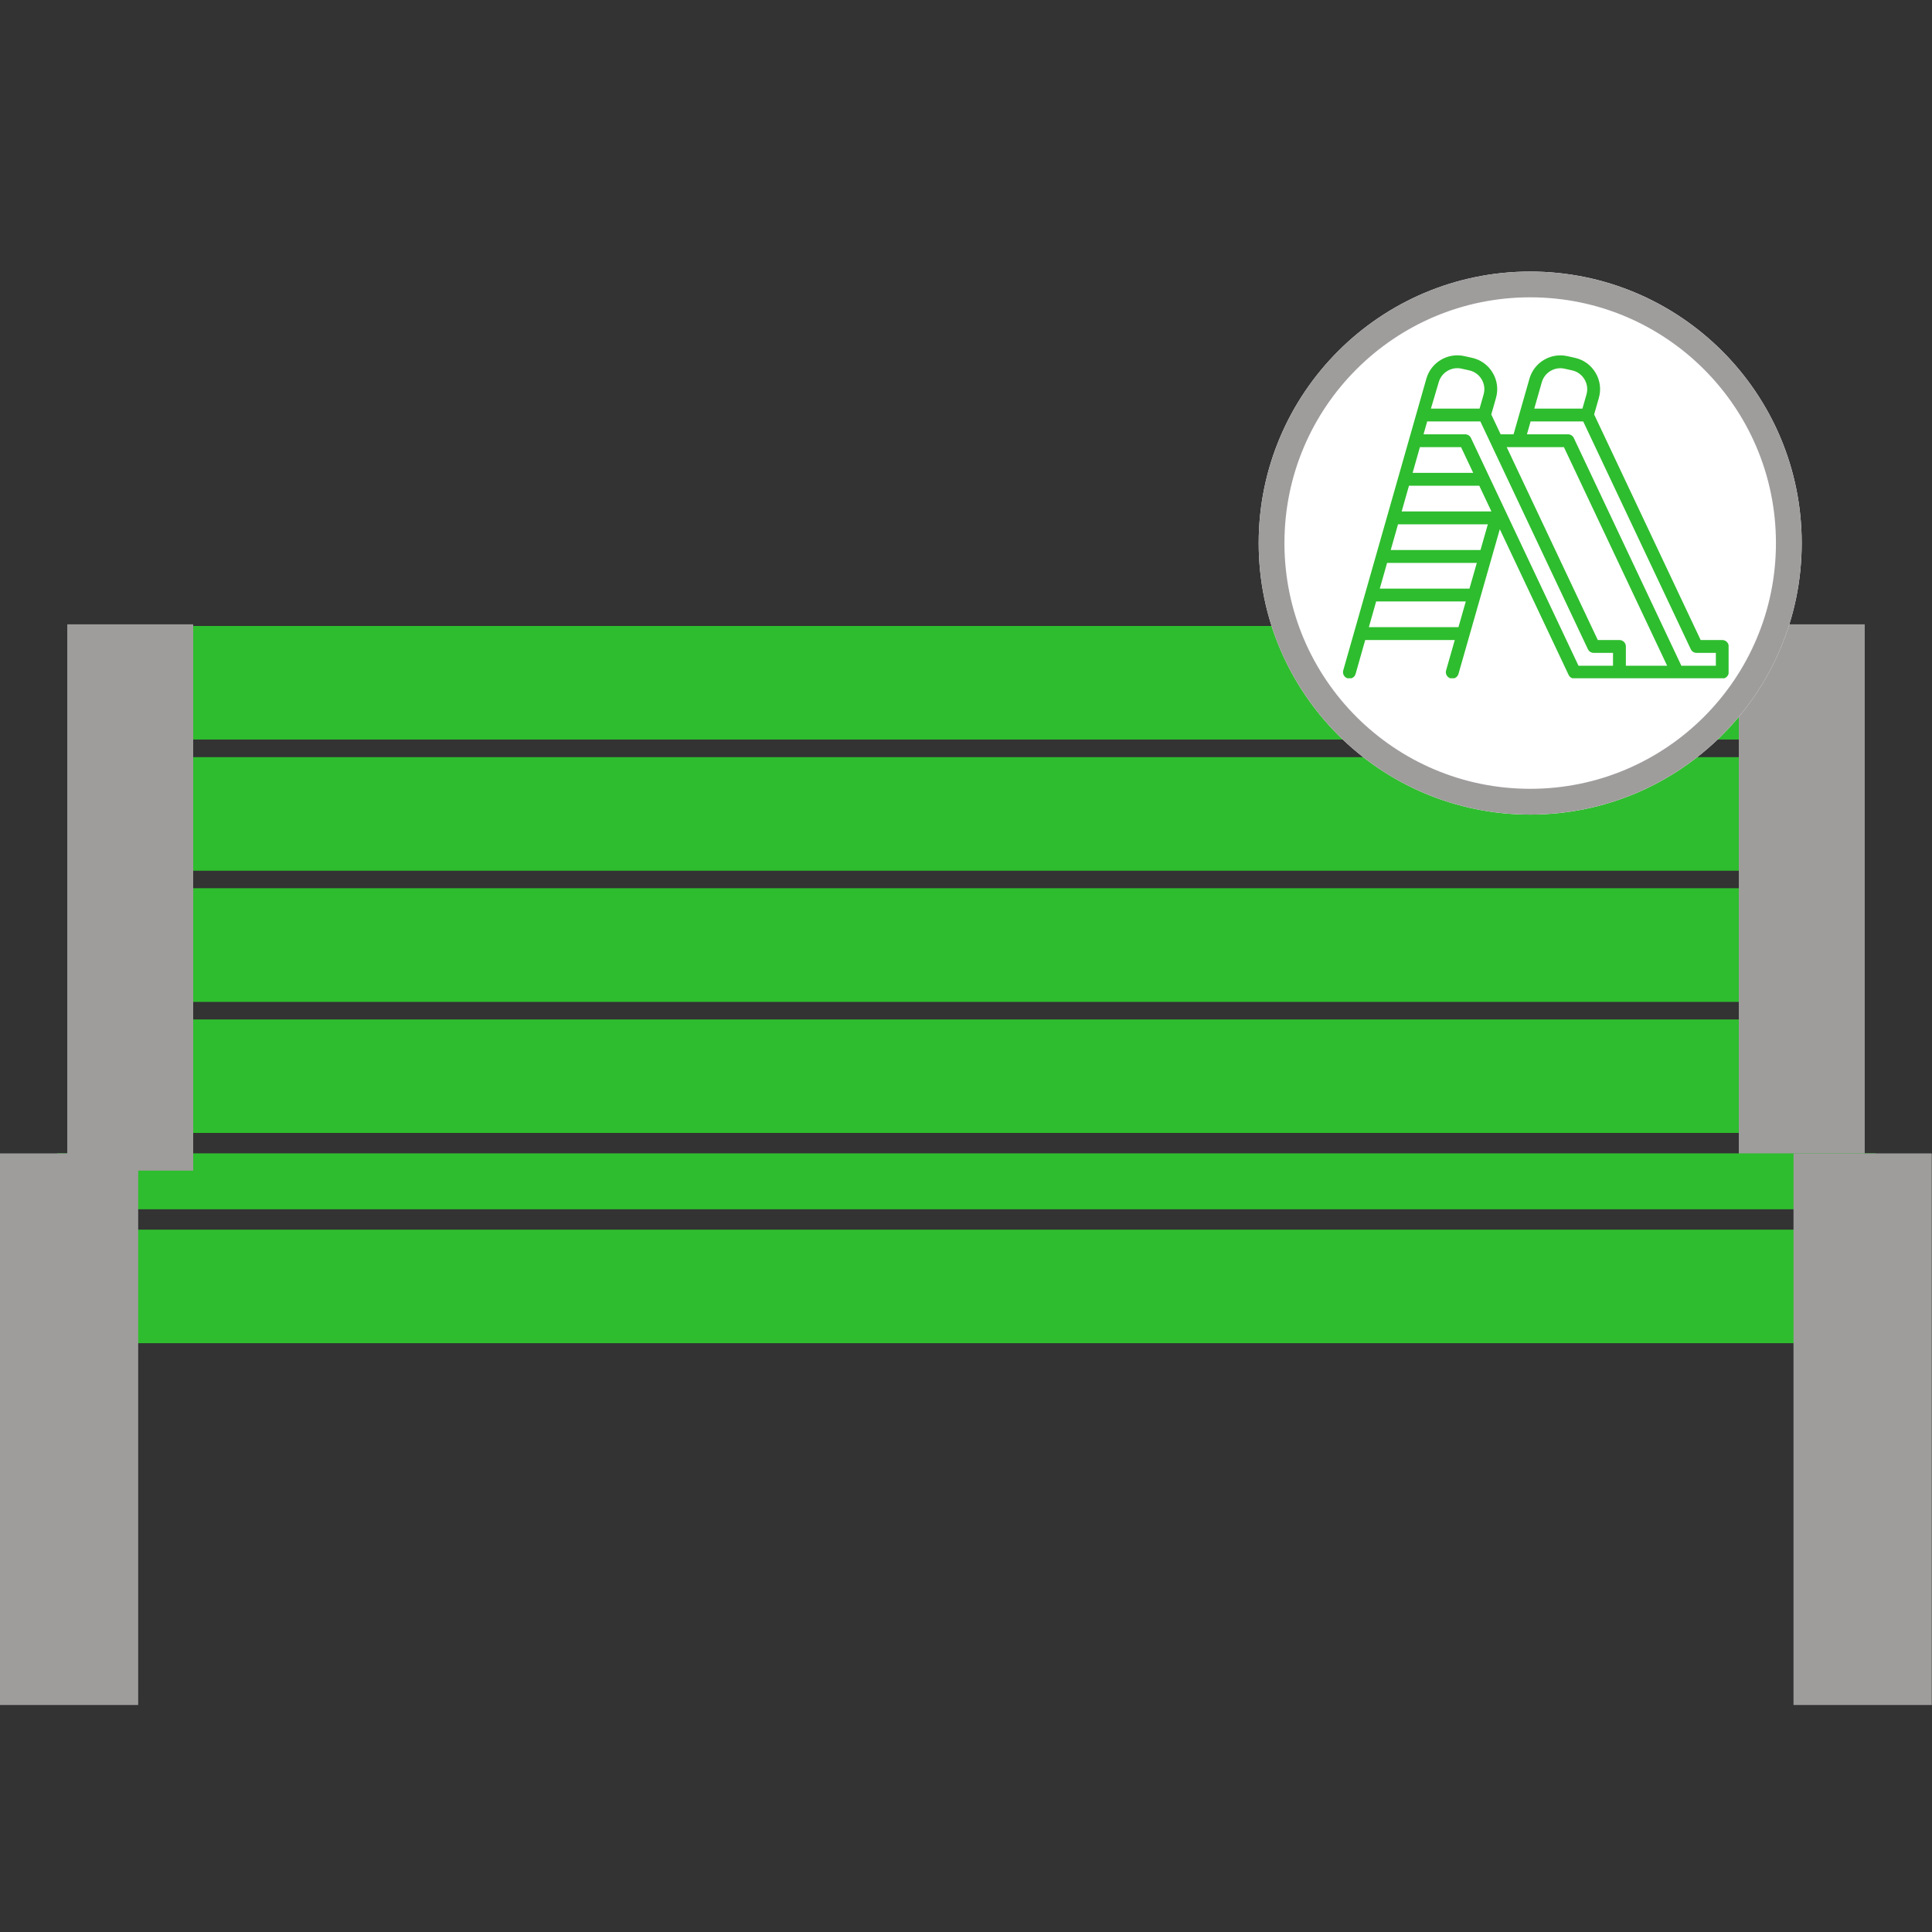 <svg xmlns="http://www.w3.org/2000/svg" xmlns:xlink="http://www.w3.org/1999/xlink" width="1500" zoomAndPan="magnify" viewBox="0 0 1125 1125" height="1500" preserveAspectRatio="xMidYMid meet" version="1.0"><rect x="0" y="0" width="1125" height="1125" fill="#333333" stroke="none"/><defs><clipPath id="5f693429df"><path d="M 52.57 364.539 L 1072.43 364.539 L 1072.43 430.52 L 52.57 430.52 Z M 52.57 364.539 " clip-rule="nonzero"/></clipPath><clipPath id="9b2ff12c56"><path d="M 52.605 364.539 L 1072.387 364.539 L 1072.387 430.516 L 52.605 430.516 Z M 52.605 364.539 " clip-rule="nonzero"/></clipPath><clipPath id="278c46db3e"><path d="M 52.57 440.934 L 1072.43 440.934 L 1072.43 506.914 L 52.57 506.914 Z M 52.57 440.934 " clip-rule="nonzero"/></clipPath><clipPath id="68ceba0830"><path d="M 52.605 440.934 L 1072.387 440.934 L 1072.387 506.91 L 52.605 506.91 Z M 52.605 440.934 " clip-rule="nonzero"/></clipPath><clipPath id="5674042459"><path d="M 52.57 517.328 L 1072.43 517.328 L 1072.43 583.309 L 52.57 583.309 Z M 52.57 517.328 " clip-rule="nonzero"/></clipPath><clipPath id="8adbd5aae8"><path d="M 52.605 517.328 L 1072.387 517.328 L 1072.387 583.305 L 52.605 583.305 Z M 52.605 517.328 " clip-rule="nonzero"/></clipPath><clipPath id="017437d54b"><path d="M 52.57 593.723 L 1072.43 593.723 L 1072.43 659.707 L 52.57 659.707 Z M 52.57 593.723 " clip-rule="nonzero"/></clipPath><clipPath id="b7b7a8f38a"><path d="M 52.605 593.723 L 1072.387 593.723 L 1072.387 659.699 L 52.605 659.699 Z M 52.605 593.723 " clip-rule="nonzero"/></clipPath><clipPath id="e77c00cedb"><path d="M 1012.5 363.57 L 1085.77 363.57 L 1085.77 681.547 L 1012.5 681.547 Z M 1012.5 363.57 " clip-rule="nonzero"/></clipPath><clipPath id="866e803d4f"><path d="M 1012.5 363.578 L 1085.766 363.578 L 1085.766 681.543 L 1012.5 681.543 Z M 1012.5 363.578 " clip-rule="nonzero"/></clipPath><clipPath id="e6dfd7da51"><path d="M 18.695 716.137 L 1106.305 716.137 L 1106.305 782.121 L 18.695 782.121 Z M 18.695 716.137 " clip-rule="nonzero"/></clipPath><clipPath id="0875bcb82a"><path d="M 18.734 716.137 L 1106.195 716.137 L 1106.195 782.113 L 18.734 782.113 Z M 18.734 716.137 " clip-rule="nonzero"/></clipPath><clipPath id="b59443d7fe"><path d="M 33.223 671.707 L 1092.262 671.707 L 1092.262 704.137 L 33.223 704.137 Z M 33.223 671.707 " clip-rule="nonzero"/></clipPath><clipPath id="2688978528"><path d="M 33.332 671.707 L 1092.152 671.707 L 1092.152 703.957 L 33.332 703.957 Z M 33.332 671.707 " clip-rule="nonzero"/></clipPath><clipPath id="0d3e0678b0"><path d="M 0 671.707 L 80.434 671.707 L 80.434 992.867 L 0 992.867 Z M 0 671.707 " clip-rule="nonzero"/></clipPath><clipPath id="4f57b17d5c"><path d="M 0 671.719 L 80.25 671.719 L 80.25 992.707 L 0 992.707 Z M 0 671.719 " clip-rule="nonzero"/></clipPath><clipPath id="803170cf0f"><path d="M 1044.395 671.707 L 1124.832 671.707 L 1124.832 992.867 L 1044.395 992.867 Z M 1044.395 671.707 " clip-rule="nonzero"/></clipPath><clipPath id="612650e345"><path d="M 1044.395 671.719 L 1124.645 671.719 L 1124.645 992.707 L 1044.395 992.707 Z M 1044.395 671.719 " clip-rule="nonzero"/></clipPath><clipPath id="571af4eb61"><path d="M 39.23 363.57 L 112.5 363.57 L 112.5 681.547 L 39.23 681.547 Z M 39.23 363.57 " clip-rule="nonzero"/></clipPath><clipPath id="0a7c2048f0"><path d="M 39.23 363.578 L 112.496 363.578 L 112.496 681.543 L 39.23 681.543 Z M 39.23 363.578 " clip-rule="nonzero"/></clipPath><clipPath id="9f32c5c1a9"><path d="M 732.93 158.129 L 1049.133 158.129 L 1049.133 474.336 L 732.93 474.336 Z M 732.93 158.129 " clip-rule="nonzero"/></clipPath><clipPath id="863995c9dd"><path d="M 891.031 158.129 C 803.715 158.129 732.93 228.914 732.93 316.234 C 732.93 403.551 803.715 474.336 891.031 474.336 C 978.348 474.336 1049.133 403.551 1049.133 316.234 C 1049.133 228.914 978.348 158.129 891.031 158.129 Z M 891.031 158.129 " clip-rule="nonzero"/></clipPath><clipPath id="666707c442"><path d="M 732.93 158.129 L 1049.125 158.129 L 1049.125 474.324 L 732.93 474.324 Z M 732.93 158.129 " clip-rule="nonzero"/></clipPath><clipPath id="9d97892716"><path d="M 891.027 158.129 C 803.711 158.129 732.93 228.914 732.93 316.227 C 732.93 403.543 803.711 474.324 891.027 474.324 C 978.34 474.324 1049.125 403.543 1049.125 316.227 C 1049.125 228.914 978.34 158.129 891.027 158.129 Z M 891.027 158.129 " clip-rule="nonzero"/></clipPath><clipPath id="ecd17e8856"><path d="M 782 206 L 1006.562 206 L 1006.562 394.961 L 782 394.961 Z M 782 206 " clip-rule="nonzero"/></clipPath></defs><g clip-path="url(#5f693429df)"><path fill="#2ebd2e" d="M 52.57 364.539 L 1072.449 364.539 L 1072.449 430.52 L 52.57 430.52 Z M 52.57 364.539 " fill-opacity="1" fill-rule="nonzero"/></g><g clip-path="url(#9b2ff12c56)"><path stroke-linecap="butt" transform="matrix(0.75, 0, 0, 0.75, 52.606, 364.537)" fill="none" stroke-linejoin="miter" d="M -0.001 0.002 L 1359.707 0.002 L 1359.707 87.971 L -0.001 87.971 Z M -0.001 0.002 " stroke="#2ebd2e" stroke-width="28" stroke-opacity="1" stroke-miterlimit="4"/></g><g clip-path="url(#278c46db3e)"><path fill="#2ebd2e" d="M 52.57 440.934 L 1072.449 440.934 L 1072.449 506.914 L 52.57 506.914 Z M 52.57 440.934 " fill-opacity="1" fill-rule="nonzero"/></g><g clip-path="url(#68ceba0830)"><path stroke-linecap="butt" transform="matrix(0.75, 0, 0, 0.75, 52.606, 440.933)" fill="none" stroke-linejoin="miter" d="M -0.001 0.001 L 1359.707 0.001 L 1359.707 87.969 L -0.001 87.969 Z M -0.001 0.001 " stroke="#2ebd2e" stroke-width="28" stroke-opacity="1" stroke-miterlimit="4"/></g><g clip-path="url(#5674042459)"><path fill="#2ebd2e" d="M 52.57 517.328 L 1072.449 517.328 L 1072.449 583.309 L 52.57 583.309 Z M 52.57 517.328 " fill-opacity="1" fill-rule="nonzero"/></g><g clip-path="url(#8adbd5aae8)"><path stroke-linecap="butt" transform="matrix(0.75, 0, 0, 0.75, 52.606, 517.329)" fill="none" stroke-linejoin="miter" d="M -0.001 -0.001 L 1359.707 -0.001 L 1359.707 87.968 L -0.001 87.968 Z M -0.001 -0.001 " stroke="#2ebd2e" stroke-width="28" stroke-opacity="1" stroke-miterlimit="4"/></g><g clip-path="url(#017437d54b)"><path fill="#2ebd2e" d="M 52.57 593.723 L 1072.449 593.723 L 1072.449 659.707 L 52.57 659.707 Z M 52.57 593.723 " fill-opacity="1" fill-rule="nonzero"/></g><g clip-path="url(#b7b7a8f38a)"><path stroke-linecap="butt" transform="matrix(0.75, 0, 0, 0.75, 52.606, 593.724)" fill="none" stroke-linejoin="miter" d="M -0.001 -0.002 L 1359.707 -0.002 L 1359.707 87.967 L -0.001 87.967 Z M -0.001 -0.002 " stroke="#2ebd2e" stroke-width="28" stroke-opacity="1" stroke-miterlimit="4"/></g><g clip-path="url(#e77c00cedb)"><path fill="#9f9c9c" d="M 1012.5 363.57 L 1085.77 363.57 L 1085.77 681.547 L 1012.5 681.547 Z M 1012.5 363.57 " fill-opacity="1" fill-rule="nonzero"/></g><g clip-path="url(#866e803d4f)"><path stroke-linecap="butt" transform="matrix(0.75, 0, 0, 0.75, 1012.5, 363.578)" fill="none" stroke-linejoin="miter" d="M 0 0.001 L 97.688 0.001 L 97.688 423.954 L 0 423.954 Z M 0 0.001 " stroke="#9f9c9c" stroke-width="28" stroke-opacity="1" stroke-miterlimit="4"/></g><g clip-path="url(#e6dfd7da51)"><path fill="#2ebd2e" d="M 18.695 716.137 L 1106.359 716.137 L 1106.359 782.121 L 18.695 782.121 Z M 18.695 716.137 " fill-opacity="1" fill-rule="nonzero"/></g><g clip-path="url(#0875bcb82a)"><path stroke-linecap="butt" transform="matrix(0.75, 0, 0, 0.75, 18.733, 716.138)" fill="none" stroke-linejoin="miter" d="M 0.002 -0.002 L 1450.039 -0.002 L 1450.039 87.967 L 0.002 87.967 Z M 0.002 -0.002 " stroke="#2ebd2e" stroke-width="28" stroke-opacity="1" stroke-miterlimit="4"/></g><g clip-path="url(#b59443d7fe)"><path fill="#2ebd2e" d="M 33.223 671.707 L 1092.223 671.707 L 1092.223 704.137 L 33.223 704.137 Z M 33.223 671.707 " fill-opacity="1" fill-rule="nonzero"/></g><g clip-path="url(#2688978528)"><path stroke-linecap="butt" transform="matrix(0.75, 0, 0, 0.75, 33.333, 671.706)" fill="none" stroke-linejoin="miter" d="M -0.002 0.002 L 1411.759 0.002 L 1411.759 43.236 L -0.002 43.236 Z M -0.002 0.002 " stroke="#2ebd2e" stroke-width="28" stroke-opacity="1" stroke-miterlimit="4"/></g><g clip-path="url(#0d3e0678b0)"><path fill="#9f9c9c" d="M 0 671.707 L 80.434 671.707 L 80.434 992.816 L 0 992.816 Z M 0 671.707 " fill-opacity="1" fill-rule="nonzero"/></g><g clip-path="url(#4f57b17d5c)"><path stroke-linecap="butt" transform="matrix(0.75, 0, 0, 0.75, 0, 671.719)" fill="none" stroke-linejoin="miter" d="M -0 -0 L 107.234 -0 L 107.234 428.166 L -0 428.166 Z M -0 -0 " stroke="#9f9c9c" stroke-width="28" stroke-opacity="1" stroke-miterlimit="4"/></g><g clip-path="url(#803170cf0f)"><path fill="#9f9c9c" d="M 1044.395 671.707 L 1124.832 671.707 L 1124.832 992.816 L 1044.395 992.816 Z M 1044.395 671.707 " fill-opacity="1" fill-rule="nonzero"/></g><g clip-path="url(#612650e345)"><path stroke-linecap="butt" transform="matrix(0.75, 0, 0, 0.75, 1044.396, 671.719)" fill="none" stroke-linejoin="miter" d="M -0.002 -0 L 107.232 -0 L 107.232 428.166 L -0.002 428.166 Z M -0.002 -0 " stroke="#9f9c9c" stroke-width="28" stroke-opacity="1" stroke-miterlimit="4"/></g><g clip-path="url(#571af4eb61)"><path fill="#9f9c9c" d="M 39.23 363.57 L 112.5 363.57 L 112.5 681.547 L 39.23 681.547 Z M 39.23 363.57 " fill-opacity="1" fill-rule="nonzero"/></g><g clip-path="url(#0a7c2048f0)"><path stroke-linecap="butt" transform="matrix(0.75, 0, 0, 0.75, 39.231, 363.578)" fill="none" stroke-linejoin="miter" d="M -0.001 0.001 L 97.686 0.001 L 97.686 423.954 L -0.001 423.954 Z M -0.001 0.001 " stroke="#9f9c9c" stroke-width="28" stroke-opacity="1" stroke-miterlimit="4"/></g><g clip-path="url(#9f32c5c1a9)"><g clip-path="url(#863995c9dd)"><path fill="#ffffff" d="M 732.93 158.129 L 1049.133 158.129 L 1049.133 474.336 L 732.93 474.336 Z M 732.93 158.129 " fill-opacity="1" fill-rule="nonzero"/></g></g><g clip-path="url(#666707c442)"><g clip-path="url(#9d97892716)"><path stroke-linecap="butt" transform="matrix(0.75, 0, 0, 0.75, 732.928, 158.131)" fill="none" stroke-linejoin="miter" d="M 210.799 -0.002 C 94.377 -0.002 0.002 94.378 0.002 210.795 C 0.002 327.216 94.377 421.591 210.799 421.591 C 327.216 421.591 421.596 327.216 421.596 210.795 C 421.596 94.378 327.216 -0.002 210.799 -0.002 Z M 210.799 -0.002 " stroke="#9f9c9c" stroke-width="40" stroke-opacity="1" stroke-miterlimit="4"/></g></g><g clip-path="url(#ecd17e8856)"><path fill="#2ebd2e" d="M 999.145 387.66 L 979.059 387.66 L 916.43 255.039 C 915.812 253.727 914.492 252.895 913.043 252.895 L 889.129 252.895 L 891.27 245.406 L 921.902 245.406 L 984.531 378.027 C 985.148 379.336 986.469 380.172 987.914 380.172 L 999.145 380.172 Z M 946.738 387.66 L 946.738 376.43 C 946.738 374.363 945.059 372.688 942.992 372.688 L 930.391 372.688 L 877.355 260.379 L 910.672 260.379 L 970.777 387.66 Z M 939.25 387.66 L 919.16 387.66 L 856.535 255.039 C 855.914 253.727 854.598 252.895 853.148 252.895 L 828.926 252.895 L 831.051 245.406 L 862.008 245.406 L 924.633 378.027 C 925.25 379.336 926.57 380.172 928.02 380.172 L 939.25 380.172 Z M 797.086 365.199 L 801.332 350.227 L 853.531 350.227 L 849.254 365.199 Z M 822.559 275.355 L 826.805 260.379 L 850.777 260.379 L 857.848 275.355 Z M 816.191 297.816 L 820.438 282.84 L 861.383 282.84 L 868.453 297.816 Z M 859.949 327.766 L 855.672 342.738 L 803.453 342.738 L 807.699 327.766 Z M 809.82 320.277 L 814.066 305.301 L 866.367 305.301 L 862.09 320.277 Z M 837.805 222.441 C 839.469 216.801 845.273 213.383 851.008 214.656 L 855.539 215.664 C 858.59 216.344 861.152 218.195 862.754 220.883 C 864.352 223.57 864.758 226.703 863.898 229.715 L 861.555 237.918 L 833.23 237.918 Z M 897.793 222.562 C 899.426 216.859 905.234 213.395 911.027 214.688 L 915.434 215.664 C 918.488 216.344 921.051 218.195 922.648 220.883 C 924.246 223.57 924.656 226.703 923.797 229.711 L 921.453 237.918 L 893.406 237.918 Z M 1002.891 372.688 L 990.289 372.688 L 928.262 241.336 L 930.996 231.77 C 932.43 226.758 931.746 221.531 929.082 217.055 C 926.414 212.574 922.145 209.484 917.059 208.355 L 912.652 207.375 C 903 205.23 893.312 210.996 890.598 220.508 L 881.344 252.895 L 873.82 252.895 L 868.367 241.336 L 871.098 231.77 C 872.531 226.758 871.852 221.531 869.184 217.055 C 866.52 212.574 862.25 209.484 857.164 208.355 L 852.633 207.348 C 843.066 205.223 833.398 210.918 830.625 220.316 L 782.164 390.383 C 781.598 392.371 782.754 394.441 784.742 395.004 C 785.086 395.102 785.43 395.148 785.766 395.148 C 787.398 395.148 788.898 394.074 789.367 392.426 L 794.961 372.688 L 847.117 372.688 L 842.062 390.375 C 841.492 392.363 842.645 394.438 844.633 395.004 C 844.977 395.102 845.324 395.148 845.664 395.148 C 847.293 395.148 848.789 394.074 849.262 392.434 L 873.34 308.16 L 913.402 393 C 914.02 394.312 915.34 395.148 916.789 395.148 L 1002.891 395.148 C 1004.957 395.148 1006.633 393.473 1006.633 391.402 L 1006.633 376.43 C 1006.633 374.363 1004.957 372.688 1002.891 372.688 " fill-opacity="1" fill-rule="nonzero"/></g></svg>